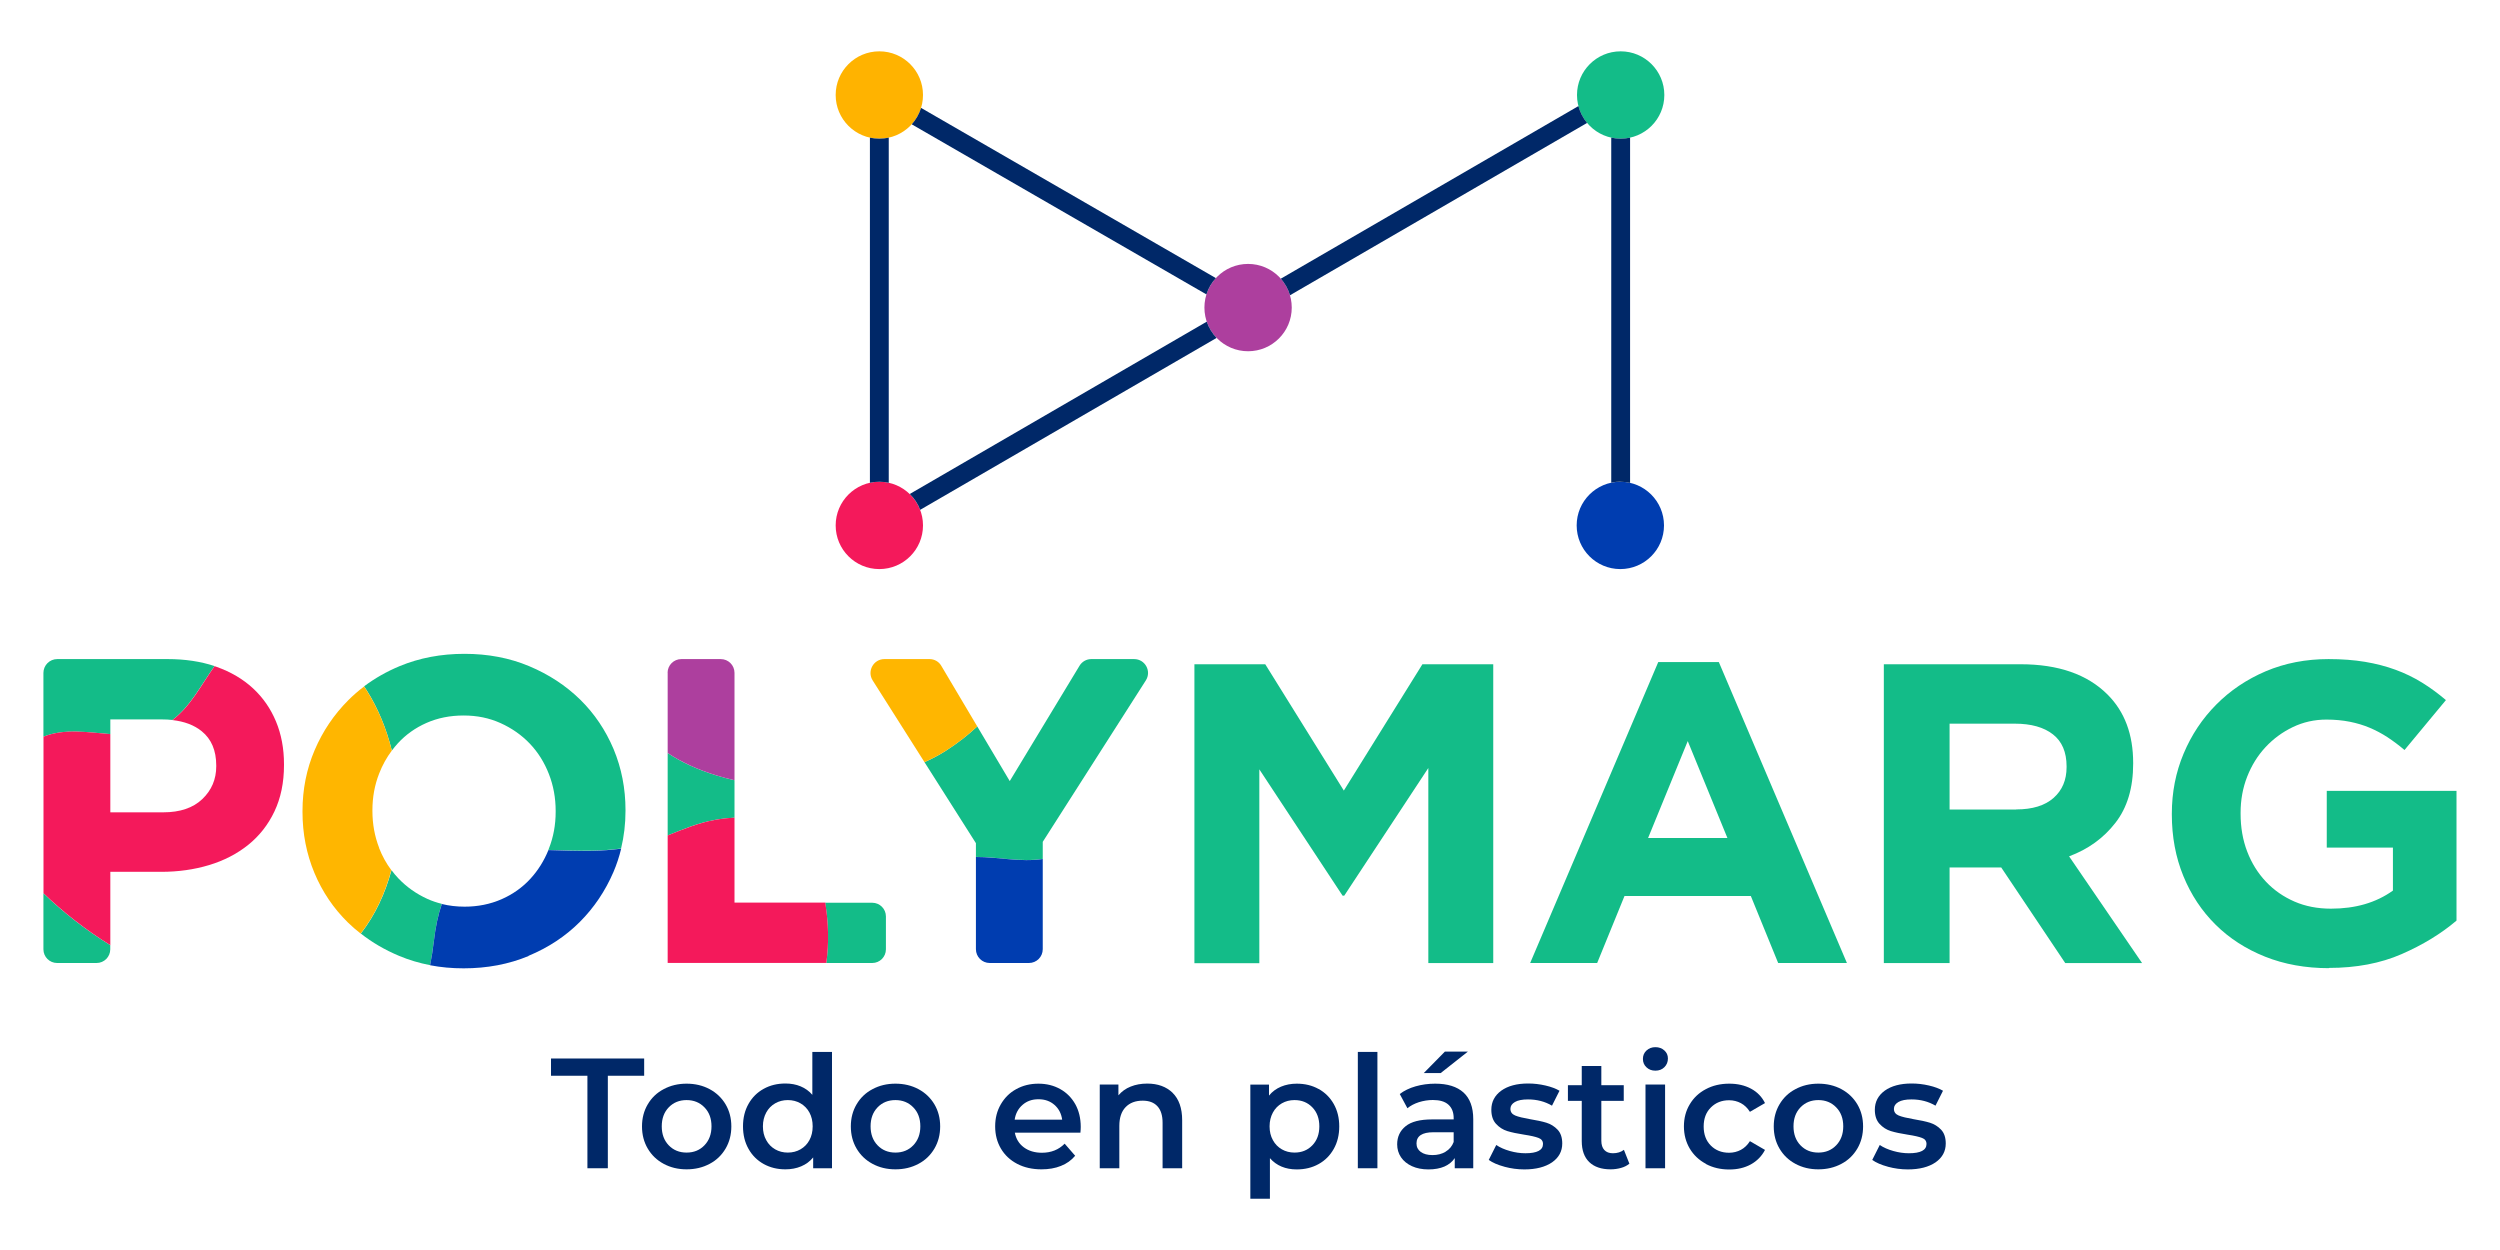 <svg xmlns="http://www.w3.org/2000/svg" id="Capa_1" data-name="Capa 1" width="300" height="150" viewBox="0 0 300 150"><g><g><path d="M143.33,79.71h8.5l9.43,15.16,9.43-15.16h8.5v35.86h-7.79v-23.41l-10.09,15.32h-.2l-9.99-15.16v23.26h-7.79v-35.86Z" fill="#13bc88"></path><path d="M198.99,79.45h7.27l15.37,36.11h-8.25l-3.28-8.04h-15.16l-3.28,8.04h-8.04l15.37-36.11ZM207.29,100.56l-4.76-11.63-4.76,11.63h9.53Z" fill="#13bc88"></path><path d="M226.07,79.71h16.39c4.54,0,8.02,1.21,10.45,3.64,2.05,2.05,3.07,4.78,3.07,8.2v.1c0,2.9-.71,5.27-2.13,7.09-1.42,1.83-3.27,3.17-5.56,4.02l8.76,12.81h-9.22l-7.68-11.47h-6.2v11.47h-7.89v-35.86ZM241.95,97.13c1.95,0,3.44-.46,4.48-1.38,1.04-.92,1.56-2.15,1.56-3.69v-.1c0-1.71-.55-2.99-1.64-3.84-1.09-.85-2.61-1.28-4.56-1.28h-7.84v10.3h7.99Z" fill="#13bc88"></path><path d="M279.47,116.18c-2.8,0-5.35-.46-7.66-1.38-2.3-.92-4.29-2.2-5.94-3.84-1.66-1.64-2.95-3.59-3.87-5.84-.92-2.25-1.38-4.71-1.38-7.38v-.1c0-2.56.47-4.96,1.41-7.2.94-2.24,2.24-4.2,3.92-5.89,1.67-1.69,3.65-3.02,5.94-4,2.29-.97,4.8-1.46,7.53-1.46,1.6,0,3.06.11,4.38.33,1.31.22,2.54.54,3.66.95s2.18.92,3.18,1.54c.99.61,1.95,1.32,2.87,2.1l-4.97,5.99c-.68-.58-1.37-1.09-2.05-1.54-.68-.44-1.39-.82-2.13-1.13-.73-.31-1.53-.55-2.38-.72-.85-.17-1.79-.26-2.82-.26-1.43,0-2.77.3-4.02.9-1.25.6-2.34,1.4-3.28,2.41-.94,1.01-1.67,2.19-2.2,3.54-.53,1.35-.79,2.8-.79,4.34v.1c0,1.64.26,3.16.79,4.54.53,1.39,1.28,2.59,2.25,3.62.97,1.03,2.12,1.82,3.43,2.39,1.31.57,2.77.85,4.38.85,2.94,0,5.41-.72,7.43-2.17v-5.16h-7.94v-6.81h15.57v15.57c-1.84,1.57-4.04,2.91-6.58,4.02-2.54,1.11-5.46,1.66-8.73,1.66Z" fill="#13bc88"></path></g><g><path d="M13.24,88.09v-1.76h6.2c.44,0,.85.02,1.25.07,2.2-1.67,3.46-4.25,5.06-6.47-1.66-.55-3.54-.84-5.63-.84H6.87c-.91,0-1.66.74-1.66,1.66v7.65c2.57-1.01,5.3-.51,8.02-.31Z" fill="#13bc88"></path><path d="M6.86,115.56h4.73c.91,0,1.64-.74,1.64-1.64v-.5c-2.99-1.85-5.74-4.01-8.02-6.23v6.73c0,.91.74,1.64,1.64,1.64Z" fill="#13bc88"></path><path d="M47.02,90.07c.23-.3.46-.59.72-.87.95-1.04,2.1-1.86,3.44-2.45,1.34-.59,2.82-.89,4.45-.89s3.07.3,4.43.91c1.35.61,2.53,1.43,3.52,2.47s1.75,2.26,2.29,3.65c.54,1.39.81,2.86.81,4.43v.1c0,1.56-.27,3.03-.81,4.4-.02.06-.05.11-.07.17,1.72.05,3.46.12,5.18.09,1.19-.02,2.38-.1,3.55-.26.35-1.44.53-2.95.53-4.51v-.1c0-2.6-.48-5.04-1.43-7.32-.96-2.27-2.29-4.25-4.01-5.94-1.72-1.68-3.76-3.02-6.12-4.01-2.36-.99-4.95-1.48-7.76-1.48s-5.41.49-7.79,1.48c-1.56.65-2.98,1.46-4.26,2.42.11.17.22.33.33.5,1.34,2.12,2.35,4.57,3,7.19Z" fill="#13bc88"></path><path d="M53.01,108.46c-.6-.15-1.17-.34-1.72-.59-1.34-.61-2.5-1.43-3.49-2.47-.3-.31-.57-.64-.82-.98-.75,2.79-1.96,5.4-3.68,7.61,1.36,1.07,2.89,1.96,4.58,2.67,1.19.5,2.43.87,3.73,1.12.18-.96.34-1.91.45-2.86.2-1.71.51-3.2.96-4.49Z" fill="#13bc88"></path><path d="M99.15,115.56h5.52c.91,0,1.64-.74,1.64-1.64v-3.95c0-.91-.74-1.64-1.64-1.64h-5.65c.4,2.42.47,4.88.13,7.24Z" fill="#13bc88"></path><path d="M80.12,90.36v9.89c1.86-.74,3.68-1.52,5.71-1.87.8-.14,1.58-.22,2.31-.26v-4.49c-.74-.17-1.46-.36-2.17-.58-2.19-.67-4.18-1.56-5.85-2.69Z" fill="#13bc88"></path><path d="M125.13,103.07v-2.05l12.37-19.37c.71-1.11-.09-2.56-1.4-2.56h-5.15c-.57,0-1.1.3-1.4.79l-8.38,13.85-3.9-6.56c-1.09,1.03-2.34,2-3.75,2.91-.78.5-1.64.96-2.58,1.38l6.17,9.72v1.65c2.64-.01,5.37.65,8.02.24Z" fill="#13bc88"></path><path d="M19.33,104.62c2.05,0,3.97-.27,5.76-.81,1.79-.54,3.35-1.35,4.69-2.42,1.34-1.08,2.39-2.41,3.15-4.01.76-1.6,1.15-3.45,1.15-5.57v-.1c0-1.88-.32-3.59-.96-5.13-.64-1.54-1.56-2.87-2.76-3.98-1.2-1.11-2.66-1.97-4.38-2.58-.08-.03-.15-.05-.23-.08-1.59,2.23-2.85,4.8-5.06,6.47,1.43.16,2.61.6,3.52,1.34,1.16.94,1.74,2.31,1.74,4.11v.1c0,1.56-.56,2.87-1.67,3.93-1.11,1.06-2.67,1.59-4.69,1.59h-6.35v-9.39c-2.73-.2-5.45-.71-8.02.31v18.79c2.29,2.21,5.03,4.38,8.02,6.23v-8.8h6.09Z" fill="#f4195b"></path><path d="M45.5,101.75c-.54-1.39-.81-2.86-.81-4.43v-.1c0-1.56.27-3.03.81-4.4.39-1.01.9-1.92,1.52-2.75-.65-2.62-1.66-5.07-3-7.19-.11-.17-.22-.34-.33-.5-.67.5-1.3,1.05-1.89,1.64-1.72,1.72-3.07,3.72-4.04,5.99-.97,2.27-1.46,4.71-1.46,7.32v.1c0,2.6.48,5.04,1.43,7.32.95,2.27,2.29,4.25,4.01,5.94.49.48,1,.92,1.54,1.34,1.72-2.21,2.93-4.82,3.68-7.61-.6-.8-1.09-1.69-1.47-2.66Z" fill="#ffb600"></path><path d="M125.13,113.9v-10.82c-2.65.41-5.38-.25-8.02-.24v11.06c0,.92.74,1.66,1.66,1.66h4.7c.92,0,1.66-.74,1.66-1.66Z" fill="#003db0"></path><path d="M80.12,80.74v9.62c1.68,1.13,3.67,2.02,5.85,2.69.7.22,1.43.41,2.17.58v-12.89c0-.91-.74-1.65-1.65-1.65h-4.73c-.91,0-1.65.74-1.65,1.65Z" fill="#ad3f9e"></path><path d="M117.27,87.17l-4.32-7.28c-.29-.5-.83-.8-1.4-.8h-5.42c-1.31,0-2.11,1.45-1.41,2.56l6.22,9.81c.93-.42,1.8-.88,2.58-1.38,1.41-.9,2.66-1.88,3.75-2.91Z" fill="#ffb600"></path><path d="M63.42,114.7c2.38-.99,4.43-2.34,6.15-4.06s3.06-3.72,4.04-5.99c.39-.91.7-1.85.93-2.81-1.18.16-2.36.24-3.55.26-1.72.03-3.46-.04-5.18-.09-.53,1.3-1.25,2.45-2.17,3.45-.96,1.04-2.11,1.86-3.46,2.45-1.35.59-2.83.89-4.43.89-.96,0-1.87-.11-2.73-.32-.45,1.29-.76,2.78-.96,4.49-.11.95-.26,1.9-.45,2.86,1.29.25,2.63.37,4.03.37,2.81,0,5.41-.49,7.79-1.48Z" fill="#003db0"></path><path d="M80.12,100.25v15.3h19.04c.33-2.36.26-4.82-.13-7.24h-10.89v-10.19c-.74.03-1.51.12-2.31.26-2.02.35-3.85,1.14-5.71,1.87Z" fill="#f4195b"></path></g></g><g><path d="M70.48,129.09h-4.36v-2.07h11.18v2.07h-4.36v11.1h-2.45v-11.1Z" fill="#002868"></path><path d="M79.64,139.66c-.82-.44-1.45-1.05-1.91-1.83-.46-.78-.69-1.67-.69-2.66s.23-1.87.69-2.65c.46-.78,1.09-1.39,1.91-1.82.82-.44,1.73-.66,2.75-.66s1.95.22,2.77.66c.82.44,1.45,1.05,1.91,1.82.46.78.69,1.66.69,2.65s-.23,1.88-.69,2.66c-.46.78-1.09,1.4-1.91,1.83-.82.44-1.74.66-2.77.66s-1.93-.22-2.75-.66ZM84.53,137.44c.56-.58.85-1.34.85-2.28s-.28-1.7-.85-2.28c-.56-.58-1.28-.87-2.14-.87s-1.58.29-2.14.87c-.56.58-.84,1.34-.84,2.28s.28,1.7.84,2.28c.56.58,1.27.87,2.14.87s1.58-.29,2.14-.87Z" fill="#002868"></path><path d="M99.84,126.23v13.96h-2.26v-1.3c-.39.48-.87.83-1.44,1.07-.57.24-1.2.36-1.89.36-.97,0-1.83-.21-2.61-.64-.77-.43-1.38-1.03-1.82-1.82-.44-.78-.66-1.68-.66-2.7s.22-1.91.66-2.69c.44-.78,1.04-1.38,1.82-1.81.77-.43,1.64-.64,2.61-.64.66,0,1.27.11,1.82.34.55.23,1.02.56,1.41,1.02v-5.15h2.35ZM96.06,137.92c.45-.26.81-.62,1.07-1.1.26-.48.39-1.03.39-1.66s-.13-1.18-.39-1.66c-.26-.48-.62-.84-1.07-1.1-.45-.26-.96-.39-1.52-.39s-1.07.13-1.52.39c-.45.26-.81.62-1.07,1.1-.26.48-.4,1.03-.4,1.66s.13,1.18.4,1.66c.26.48.62.84,1.07,1.1.45.26.96.39,1.52.39s1.07-.13,1.52-.39Z" fill="#002868"></path><path d="M104.7,139.66c-.82-.44-1.45-1.05-1.91-1.83-.46-.78-.69-1.67-.69-2.66s.23-1.87.69-2.65c.46-.78,1.09-1.39,1.91-1.82.82-.44,1.73-.66,2.75-.66s1.95.22,2.77.66c.82.44,1.45,1.05,1.91,1.82.46.78.69,1.66.69,2.65s-.23,1.88-.69,2.66c-.46.78-1.09,1.4-1.91,1.83-.82.44-1.74.66-2.77.66s-1.93-.22-2.75-.66ZM109.59,137.44c.56-.58.85-1.34.85-2.28s-.28-1.7-.85-2.28c-.56-.58-1.28-.87-2.14-.87s-1.58.29-2.14.87c-.56.58-.84,1.34-.84,2.28s.28,1.7.84,2.28c.56.58,1.27.87,2.14.87s1.58-.29,2.14-.87Z" fill="#002868"></path><path d="M129.66,135.92h-7.88c.14.74.5,1.33,1.08,1.76.58.43,1.31.65,2.17.65,1.1,0,2.01-.36,2.73-1.09l1.26,1.45c-.45.54-1.02.95-1.71,1.22-.69.28-1.47.41-2.33.41-1.1,0-2.08-.22-2.92-.66-.84-.44-1.49-1.05-1.95-1.83-.46-.78-.69-1.67-.69-2.66s.22-1.86.67-2.64c.45-.78,1.06-1.4,1.85-1.83.79-.44,1.68-.66,2.67-.66s1.85.22,2.62.65c.77.43,1.37,1.04,1.81,1.82.43.78.65,1.69.65,2.72,0,.16-.01.39-.04.7ZM122.71,132.58c-.52.45-.84,1.04-.95,1.78h5.7c-.1-.73-.41-1.32-.92-1.77-.51-.45-1.15-.68-1.92-.68s-1.39.22-1.91.67Z" fill="#002868"></path><path d="M140.71,131.14c.76.74,1.15,1.84,1.15,3.29v5.76h-2.35v-5.46c0-.88-.21-1.54-.62-1.98-.41-.45-1-.67-1.77-.67-.87,0-1.55.26-2.05.78-.5.52-.75,1.27-.75,2.25v5.08h-2.35v-10.05h2.24v1.3c.39-.46.88-.82,1.47-1.05.59-.24,1.25-.36,1.99-.36,1.27,0,2.28.37,3.05,1.11Z" fill="#002868"></path><path d="M158.23,130.67c.77.43,1.38,1.03,1.82,1.81.44.78.66,1.67.66,2.69s-.22,1.92-.66,2.7c-.44.78-1.04,1.39-1.82,1.82-.77.43-1.65.64-2.62.64-1.35,0-2.43-.45-3.22-1.35v4.87h-2.35v-13.7h2.24v1.32c.39-.48.87-.83,1.44-1.07.57-.24,1.2-.36,1.89-.36.98,0,1.85.21,2.62.64ZM157.48,137.44c.56-.58.84-1.34.84-2.28s-.28-1.7-.84-2.28c-.56-.58-1.27-.87-2.14-.87-.56,0-1.07.13-1.52.39-.45.26-.81.62-1.07,1.1-.26.48-.4,1.03-.4,1.66s.13,1.18.4,1.66c.26.48.62.84,1.07,1.1.45.26.96.39,1.52.39.87,0,1.58-.29,2.14-.87Z" fill="#002868"></path><path d="M162.94,126.23h2.35v13.96h-2.35v-13.96Z" fill="#002868"></path><path d="M175.61,131.09c.78.71,1.18,1.78,1.18,3.21v5.89h-2.22v-1.22c-.29.44-.7.77-1.23,1.01-.53.23-1.18.35-1.93.35s-1.41-.13-1.98-.39c-.56-.26-1-.61-1.31-1.07-.31-.46-.46-.98-.46-1.55,0-.9.34-1.63,1.01-2.17.67-.55,1.73-.82,3.17-.82h2.6v-.15c0-.7-.21-1.24-.63-1.62-.42-.38-1.04-.56-1.87-.56-.56,0-1.12.09-1.67.26-.55.18-1.01.42-1.38.73l-.92-1.71c.53-.4,1.16-.71,1.9-.92.74-.21,1.52-.32,2.35-.32,1.48,0,2.61.35,3.4,1.06ZM173.47,138.2c.46-.27.78-.66.97-1.16v-1.17h-2.43c-1.35,0-2.03.45-2.03,1.34,0,.43.17.77.51,1.02.34.25.81.38,1.41.38s1.11-.13,1.57-.4ZM173.38,126.19h2.77l-3.27,2.58h-2.03l2.54-2.58Z" fill="#002868"></path><path d="M180.51,140c-.78-.21-1.4-.48-1.86-.81l.9-1.79c.45.3.99.54,1.63.72.63.18,1.26.27,1.87.27,1.4,0,2.11-.37,2.11-1.11,0-.35-.18-.6-.54-.73-.36-.14-.93-.27-1.72-.39-.83-.13-1.5-.27-2.02-.43-.52-.16-.97-.45-1.35-.86-.38-.41-.57-.98-.57-1.7,0-.95.4-1.71,1.19-2.29.8-.57,1.87-.86,3.23-.86.69,0,1.38.08,2.07.24.69.16,1.25.37,1.69.63l-.9,1.79c-.85-.5-1.81-.75-2.88-.75-.69,0-1.21.1-1.57.31-.36.21-.54.48-.54.82,0,.38.19.64.57.8.38.16.98.3,1.78.44.8.13,1.46.27,1.98.43.51.16.96.44,1.33.83.37.39.56.94.56,1.66,0,.94-.41,1.69-1.22,2.26-.82.56-1.93.85-3.33.85-.82,0-1.61-.11-2.39-.32Z" fill="#002868"></path><path d="M195.53,139.64c-.28.23-.61.4-1.01.51-.39.11-.81.17-1.25.17-1.1,0-1.96-.29-2.56-.87-.6-.58-.9-1.42-.9-2.52v-4.83h-1.66v-1.88h1.66v-2.3h2.35v2.3h2.69v1.88h-2.69v4.78c0,.49.12.86.36,1.12.24.26.58.39,1.03.39.53,0,.97-.14,1.32-.41l.66,1.67Z" fill="#002868"></path><path d="M197.58,128.08c-.29-.27-.43-.6-.43-1.01s.14-.74.43-1.01c.29-.27.65-.4,1.07-.4s.78.13,1.07.39c.29.26.43.58.43.97,0,.41-.14.76-.42,1.04s-.64.42-1.08.42-.78-.13-1.07-.4ZM197.46,130.14h2.35v10.05h-2.35v-10.05Z" fill="#002868"></path><path d="M204.71,139.66c-.83-.44-1.47-1.05-1.94-1.83-.46-.78-.7-1.67-.7-2.66s.23-1.87.7-2.65c.46-.78,1.11-1.39,1.93-1.82.82-.44,1.76-.66,2.81-.66.99,0,1.86.2,2.61.6.75.4,1.31.98,1.68,1.73l-1.81,1.05c-.29-.46-.65-.81-1.08-1.04-.43-.23-.91-.35-1.42-.35-.88,0-1.61.29-2.18.86-.58.57-.87,1.33-.87,2.29s.29,1.72.86,2.29c.57.57,1.3.86,2.19.86.51,0,.99-.12,1.42-.35.43-.23.79-.58,1.08-1.04l1.81,1.05c-.39.75-.96,1.33-1.7,1.74-.75.41-1.61.61-2.59.61-1.04,0-1.98-.22-2.8-.66Z" fill="#002868"></path><path d="M215.45,139.66c-.82-.44-1.45-1.05-1.91-1.83-.46-.78-.69-1.67-.69-2.66s.23-1.87.69-2.65c.46-.78,1.09-1.39,1.91-1.82.82-.44,1.73-.66,2.75-.66s1.95.22,2.77.66c.82.44,1.45,1.05,1.91,1.82.46.78.69,1.66.69,2.65s-.23,1.88-.69,2.66c-.46.78-1.09,1.4-1.91,1.83-.82.44-1.74.66-2.77.66s-1.93-.22-2.75-.66ZM220.34,137.44c.56-.58.85-1.34.85-2.28s-.28-1.7-.85-2.28c-.56-.58-1.28-.87-2.14-.87s-1.58.29-2.14.87c-.56.58-.84,1.34-.84,2.28s.28,1.7.84,2.28c.56.58,1.27.87,2.14.87s1.58-.29,2.14-.87Z" fill="#002868"></path><path d="M226.53,140c-.78-.21-1.4-.48-1.86-.81l.9-1.79c.45.3.99.54,1.63.72.63.18,1.26.27,1.87.27,1.4,0,2.11-.37,2.11-1.11,0-.35-.18-.6-.54-.73-.36-.14-.93-.27-1.72-.39-.83-.13-1.5-.27-2.02-.43-.52-.16-.97-.45-1.35-.86-.38-.41-.57-.98-.57-1.7,0-.95.4-1.71,1.19-2.29.8-.57,1.87-.86,3.23-.86.69,0,1.38.08,2.07.24.69.16,1.25.37,1.69.63l-.9,1.79c-.85-.5-1.81-.75-2.88-.75-.69,0-1.21.1-1.57.31-.36.21-.54.48-.54.82,0,.38.19.64.57.8.38.16.98.3,1.78.44.8.13,1.46.27,1.98.43.51.16.96.44,1.33.83.37.39.56.94.56,1.66,0,.94-.41,1.69-1.22,2.26-.82.56-1.93.85-3.33.85-.82,0-1.61-.11-2.39-.32Z" fill="#002868"></path></g><g><circle cx="105.52" cy="11.4" r="5.24" fill="#ffb300"></circle><circle cx="194.48" cy="11.4" r="5.24" fill="#13bc88"></circle><circle cx="105.52" cy="63.05" r="5.24" fill="#f4195b"></circle><circle cx="194.44" cy="63.05" r="5.24" fill="#003db0"></circle><circle cx="149.77" cy="36.91" r="5.24" fill="#ad3f9e"></circle><g><path d="M105.52,57.81c.39,0,.77.04,1.13.12V16.52c-.37.08-.74.12-1.13.12s-.77-.04-1.13-.12v41.41c.37-.08.74-.12,1.13-.12Z" fill="#002868"></path><path d="M194.44,57.81c.4,0,.79.05,1.17.13V16.52c-.37.08-.74.12-1.13.12s-.77-.04-1.13-.12v41.4c.35-.08.72-.12,1.1-.12Z" fill="#002868"></path><g><path d="M154.8,35.43l35.65-20.68c-.48-.58-.84-1.27-1.04-2.02l-35.71,20.71c.5.57.88,1.24,1.1,1.99Z" fill="#002868"></path><path d="M145.9,33.37l-35.37-20.42c-.23.74-.62,1.41-1.12,1.97l35.36,20.41c.23-.74.62-1.41,1.14-1.96Z" fill="#002868"></path><path d="M144.81,38.6l-35.64,20.68c.55.53.98,1.17,1.25,1.9l35.57-20.63c-.52-.55-.93-1.21-1.18-1.94Z" fill="#002868"></path></g></g></g></svg>